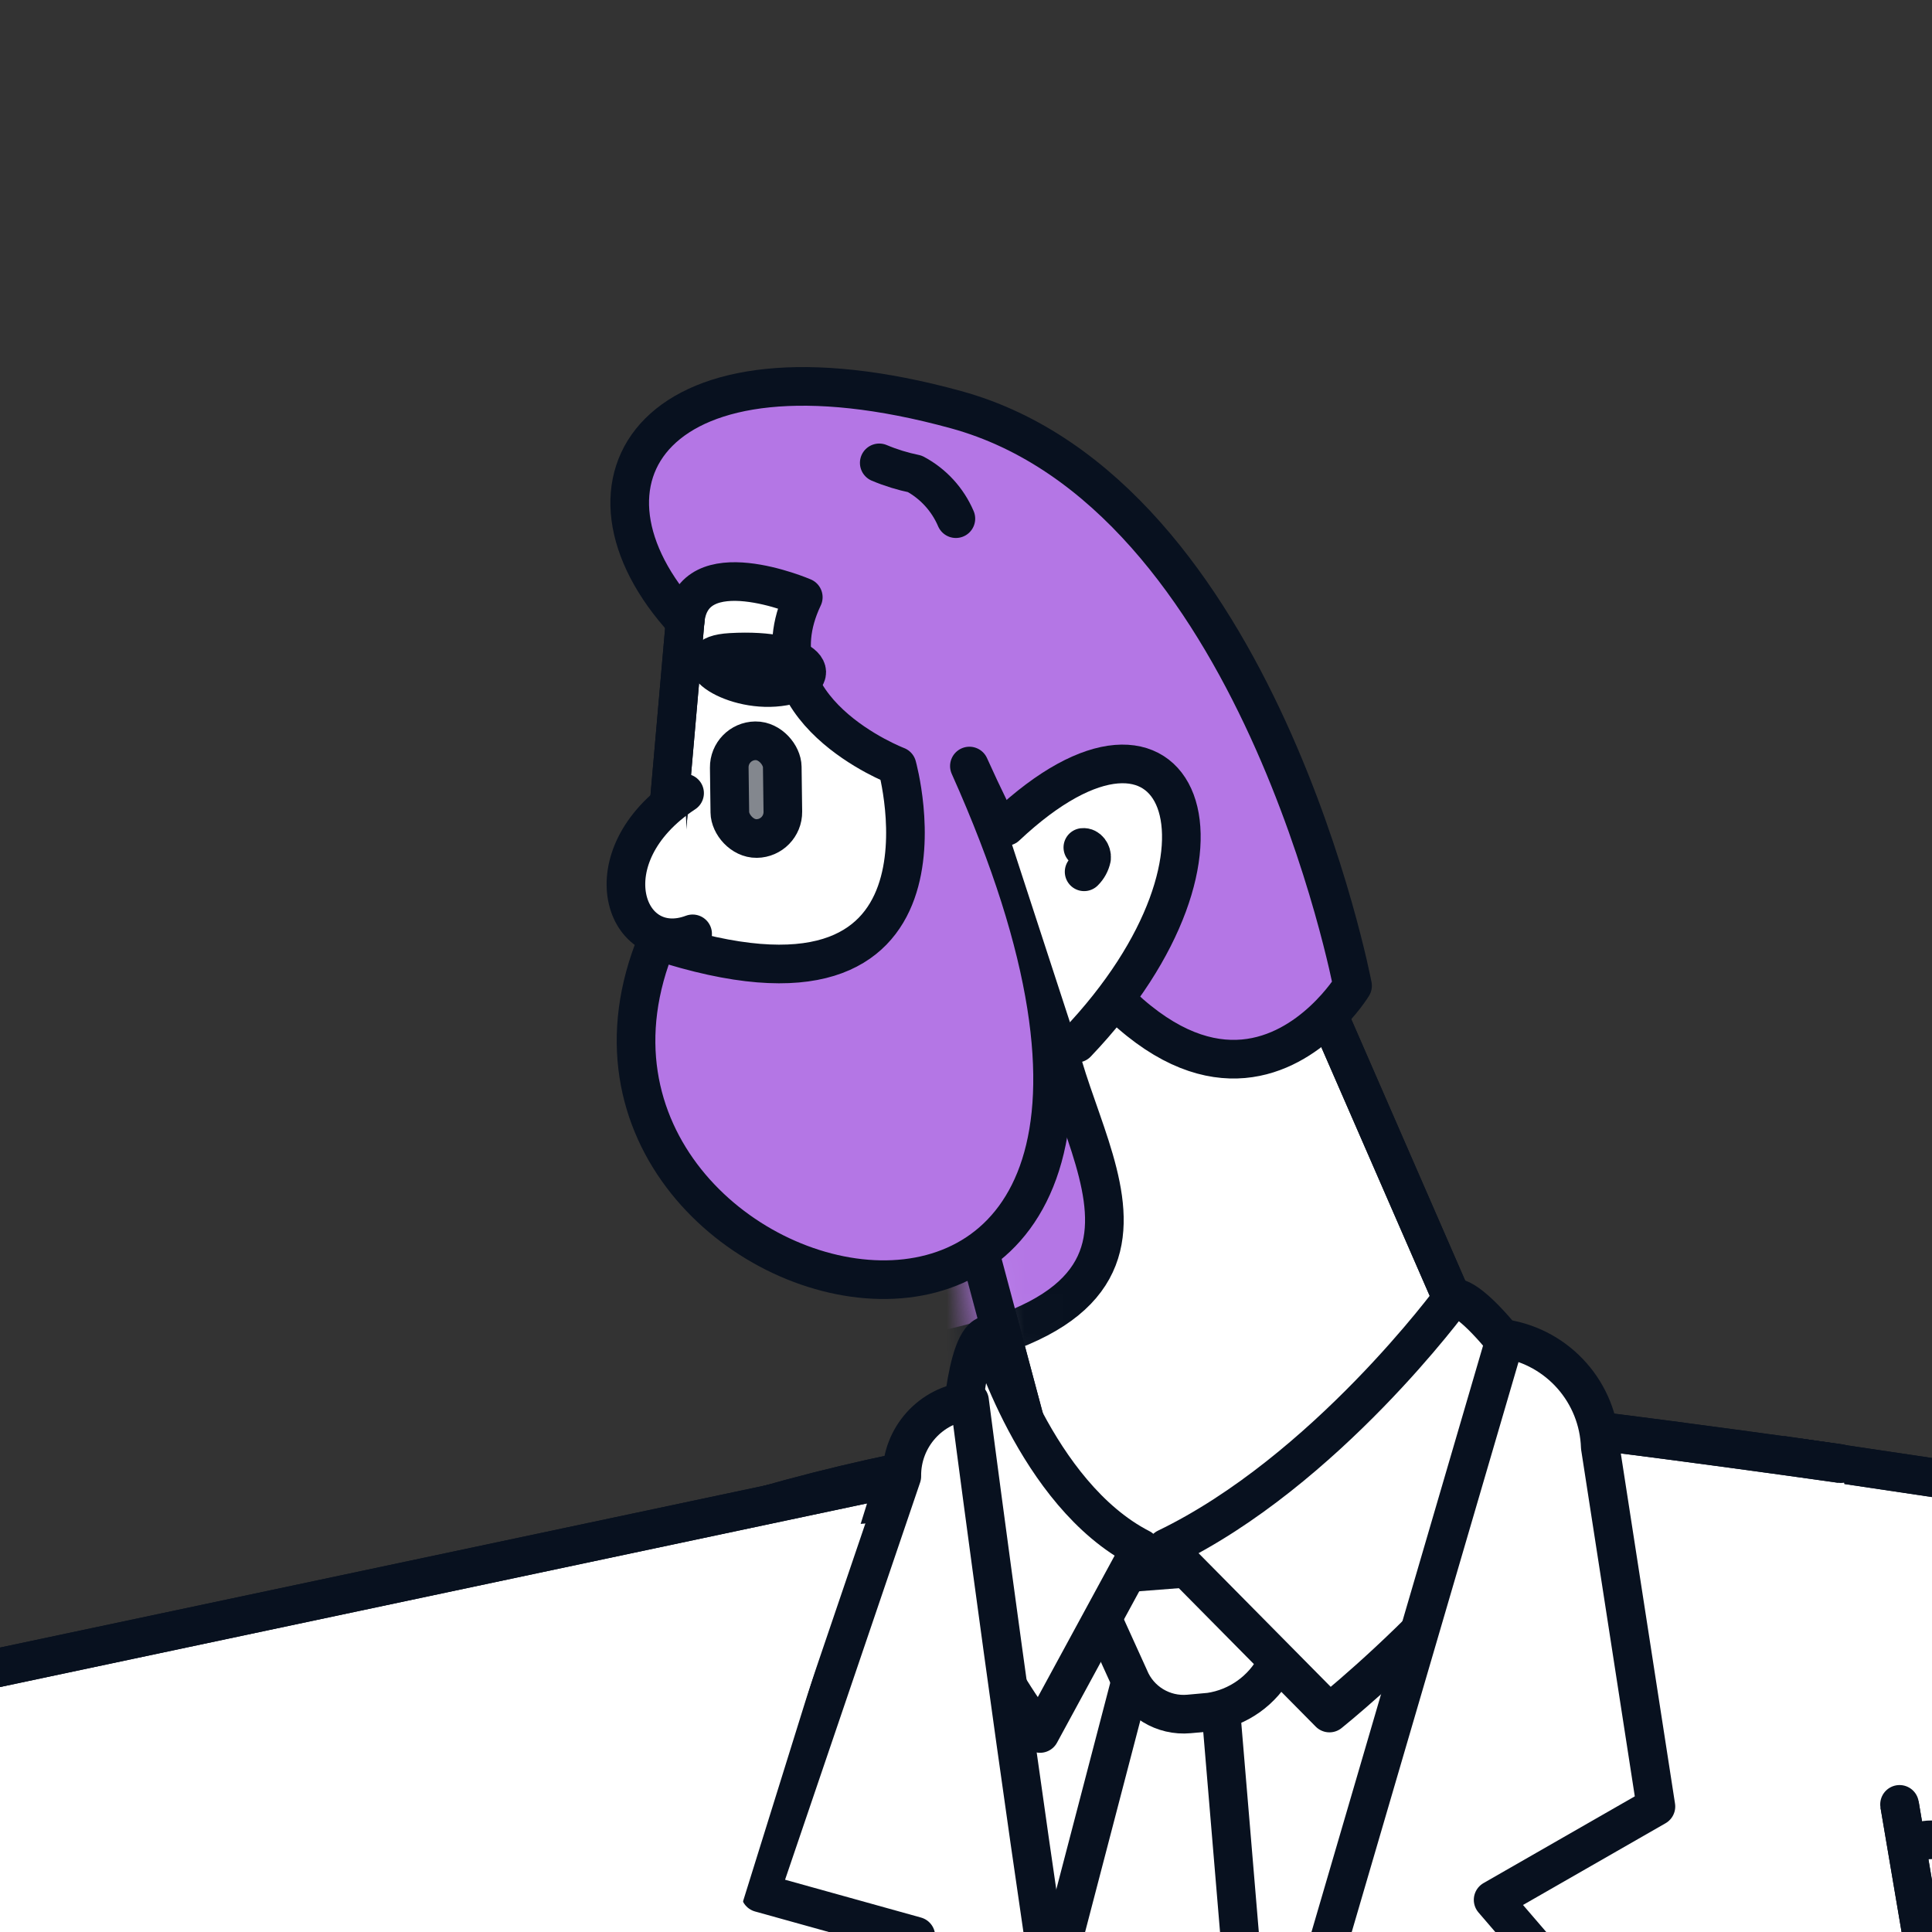 <svg width="50" height="50" viewBox="0 0 50 50" fill="none" xmlns="http://www.w3.org/2000/svg">
<rect x="0" y="0" width="50" height="50" fill="#333333" stroke="none"/>
<g clip-path="url(#clip0_323_1247)">
<path d="M46.607 37.733L72.631 41.607C73.906 41.772 75.063 42.437 75.848 43.456C76.633 44.475 76.981 45.763 76.815 47.038L74.374 65.825L63.069 67.03L63.996 51.852L44.698 51.244L46.607 37.733Z" fill="white" stroke="#08111F"/>
<mask id="mask0_323_1247" style="mask-type:luminance" maskUnits="userSpaceOnUse" x="44" y="37" width="34" height="31">
<path fill-rule="evenodd" clip-rule="evenodd" d="M46.607 37.733L72.631 41.607C73.906 41.772 75.063 42.437 75.848 43.456C76.633 44.475 76.981 45.763 76.815 47.038L74.374 65.825L63.069 67.03L63.996 51.852L44.698 51.244L46.607 37.733Z" fill="white" stroke="white"/>
</mask>
<g mask="url(#mask0_323_1247)">
<path d="M48.348 48.784C50.552 44.904 54.34 51.916 61.901 51.788C65.637 51.726 44.697 55.617 44.697 55.617V43.316" fill="white"/>
<path d="M48.348 48.784C50.552 44.904 54.34 51.916 61.901 51.788C65.637 51.726 44.697 55.617 44.697 55.617V43.316" stroke="#08111F"/>
</g>
<path fill-rule="evenodd" clip-rule="evenodd" d="M46.607 37.733L72.631 41.607C73.906 41.772 75.063 42.437 75.848 43.456C76.633 44.475 76.981 45.763 76.815 47.038L74.374 65.825L63.069 67.03L63.996 51.852L44.698 51.244L46.607 37.733Z" stroke="#08111F" stroke-linecap="round" stroke-linejoin="round"/>
<path d="M15.101 85.698C26.311 91.784 50.664 93.362 53.867 88.397L45.039 39.398C45.039 39.398 34.546 34.499 18.994 39.2L15.101 85.698Z" fill="white" stroke="#08111F"/>
<path fill-rule="evenodd" clip-rule="evenodd" d="M15.101 85.698C26.311 91.784 50.664 93.362 53.867 88.397L45.039 39.398C45.039 39.398 34.546 34.499 18.994 39.2L15.101 85.698Z" stroke="#08111F" stroke-linecap="round" stroke-linejoin="round"/>
<path d="M38.774 36.356L29.214 14.416H17.876L16.753 27.241L24.637 29.706L27.443 40.213L29.704 40.871L38.774 36.356Z" fill="white" stroke="#08111F"/>
<mask id="mask1_323_1247" style="mask-type:luminance" maskUnits="userSpaceOnUse" x="16" y="13" width="24" height="29">
<path fill-rule="evenodd" clip-rule="evenodd" d="M38.774 36.356L29.214 14.416H17.876L16.753 27.241L24.637 29.706L27.443 40.213L29.704 40.871L38.774 36.356Z" fill="white" stroke="white"/>
</mask>
<g mask="url(#mask1_323_1247)">
<path d="M27.256 25.64C26.898 28.922 32.144 33.552 23.941 35.027C15.738 36.503 22.348 24.847 22.348 24.847L25.651 23.46" fill="#B476E5"/>
<path d="M27.256 25.64C26.898 28.922 32.144 33.552 23.941 35.027C15.738 36.503 22.348 24.847 22.348 24.847L25.651 23.46" stroke="#08111F"/>
</g>
<path fill-rule="evenodd" clip-rule="evenodd" d="M38.774 36.356L29.214 14.416H17.876L16.753 27.241L24.637 29.706L27.443 40.213L29.704 40.871L38.774 36.356V36.356Z" stroke="#08111F" stroke-linecap="round" stroke-linejoin="round"/>
<path d="M25.088 19.825C33.825 39.311 12.877 34.278 17.006 24.347C25.227 27.037 23.216 19.825 23.216 19.825C23.216 19.825 19.402 18.369 20.789 15.456C20.789 15.456 17.895 14.21 17.73 16.086C14.409 12.475 16.905 8.453 24.741 10.602C32.578 12.752 35.004 25.511 35.004 25.511C35.004 25.511 30.774 32.446 25.088 19.825Z" fill="#B476E5" stroke="#08111F" stroke-linecap="round" stroke-linejoin="round"/>
<path d="M26.037 21.388C30.537 17.154 32.623 22.011 27.867 26.998L26.037 21.388Z" fill="white"/>
<path d="M26.037 21.388C30.537 17.154 32.623 22.011 27.867 26.998" stroke="#08111F" stroke-linecap="round" stroke-linejoin="round"/>
<path d="M2.979 148.55C15.484 158.837 36.835 152.553 36.835 152.553L33.047 53.219L26.997 38.544L18.993 39.2C9.927 74.894 6.495 139.996 2.979 148.55Z" fill="white" stroke="#08111F"/>
<path fill-rule="evenodd" clip-rule="evenodd" d="M2.979 148.55C15.484 158.837 36.835 152.553 36.835 152.553L33.047 53.219L26.997 38.544L18.993 39.2C9.927 74.894 6.495 139.996 2.979 148.55Z" stroke="#08111F" stroke-linecap="round" stroke-linejoin="round"/>
<path d="M47.64 37.879C47.64 37.879 39.003 36.649 37.928 36.703L33.047 53.219L28.788 69.199L31.852 156.944C60.166 154.728 64.684 150.092 64.684 150.092C59.83 110.644 52.346 65.417 49.16 46.697" fill="white"/>
<path d="M47.64 37.879C47.64 37.879 39.003 36.649 37.928 36.703L33.047 53.219L28.788 69.199L31.852 156.944C60.166 154.728 64.684 150.092 64.684 150.092C59.83 110.644 52.346 65.417 49.16 46.697" stroke="#08111F"/>
<path d="M47.64 37.879C47.64 37.879 39.003 36.649 37.928 36.703L33.047 53.219L28.788 69.199L31.852 156.944C60.166 154.728 64.684 150.092 64.684 150.092C59.83 110.644 52.346 65.417 49.16 46.697" stroke="#08111F" stroke-linecap="round" stroke-linejoin="round"/>
<path d="M26.462 40.913L24.586 44.838L26.079 56.842L32.804 57.315L37.437 43.838L36.52 39.517L31.984 40.699L29.467 40.822L27.473 41.122" fill="white"/>
<path d="M26.462 40.913L24.586 44.838L26.079 56.842L32.804 57.315L37.437 43.838L36.52 39.517L31.984 40.699L29.467 40.822L27.473 41.122" stroke="#08111F" stroke-linecap="round" stroke-linejoin="round"/>
<path d="M29.321 43.277L25.989 56.04L27.862 67.241L30.349 65.819L32.522 55.318L31.433 42.33L29.321 43.277Z" fill="white" stroke="#08111F" stroke-linecap="round" stroke-linejoin="round"/>
<path d="M28.032 40.793L29.224 43.418C29.477 44.038 30.106 44.419 30.773 44.357L31.313 44.308C32.043 44.199 32.678 43.748 33.02 43.094L34.47 40.578L31.079 40.556L28.032 40.793Z" fill="white" stroke="#08111F" stroke-linecap="round" stroke-linejoin="round"/>
<path d="M24.84 37.474C24.84 37.474 24.95 34.583 25.597 34.546C25.597 34.546 26.798 38.674 29.518 40.071L26.916 44.862C26.916 44.862 23.392 40.387 24.84 37.474Z" fill="white" stroke="#08111F" stroke-linecap="round" stroke-linejoin="round"/>
<path d="M40.067 36.234C40.067 36.234 38.275 33.537 37.594 33.581C37.594 33.581 34.312 38.073 30.185 40.064L34.406 44.333C34.406 44.333 41.043 39.002 40.067 36.234Z" fill="white" stroke="#08111F" stroke-linecap="round" stroke-linejoin="round"/>
<path d="M25.092 36.254C25.092 36.254 28.628 63.645 30.038 66.542L28.539 69.401L21.389 53.166L23.702 50.108L19.674 48.987L23.339 38.206C23.327 37.199 24.089 36.35 25.092 36.254Z" fill="white" stroke="#08111F" stroke-linecap="round" stroke-linejoin="round"/>
<path d="M38.954 34.648L28.778 69.426L41.998 53.071L38.642 49.168L42.855 46.752L41.415 37.45C41.369 36.048 40.338 34.874 38.954 34.648V34.648Z" fill="white" stroke="#08111F" stroke-linecap="round" stroke-linejoin="round"/>
<path d="M22.61 38.36L-7.89 44.821C-9.707 45.133 -11.23 46.368 -11.91 48.081C-12.59 49.794 -12.329 51.737 -11.221 53.21L0.705 72.833C3.683 73.331 11.596 66.559 10.627 64.725L6.935 55.1L17.76 53.923" fill="white"/>
<path d="M22.61 38.36L-7.89 44.821C-9.707 45.133 -11.23 46.368 -11.91 48.081C-12.59 49.794 -12.329 51.737 -11.221 53.21L0.705 72.833C3.683 73.331 11.596 66.559 10.627 64.725L6.935 55.1L17.76 53.923" stroke="#08111F"/>
<path d="M22.61 38.36L-7.89 44.821C-9.707 45.133 -11.23 46.368 -11.91 48.081C-12.59 49.794 -12.329 51.737 -11.221 53.21L0.705 72.833C3.683 73.331 11.596 66.559 10.627 64.725L6.935 55.1L17.76 53.923" stroke="#08111F" stroke-linecap="round" stroke-linejoin="round"/>
<rect x="20.269" y="21.692" width="1.372" height="2.53" rx="0.686" transform="rotate(179.256 20.269 21.692)" fill="#08111F" fill-opacity="0.5" stroke="#08111F"/>
<path d="M18.91 16.884C20.98 16.765 21.452 17.618 20.163 17.777C18.873 17.935 17.557 16.962 18.91 16.884Z" fill="#08111F" fill-opacity="0.5" stroke="#08111F"/>
<path d="M17.717 20.526C15.214 22.176 16.182 24.823 17.925 24.168L17.717 20.526Z" fill="white"/>
<path d="M17.717 20.526C15.214 22.176 16.182 24.823 17.925 24.168" stroke="#08111F" stroke-linecap="round" stroke-linejoin="round"/>
<path d="M28.024 21.932C28.16 21.916 28.264 22.072 28.25 22.208C28.222 22.342 28.155 22.465 28.057 22.562" stroke="#08111F" stroke-linecap="round" stroke-linejoin="round"/>
<path d="M22.755 11.979C23.052 12.104 23.361 12.199 23.677 12.264C24.152 12.518 24.526 12.927 24.738 13.423" stroke="#08111F" stroke-linecap="round" stroke-linejoin="round"/>
</g>
<defs>
<clipPath id="clip0_323_1247">
<rect width="50" height="50" fill="white"/>
</clipPath>
</defs>
</svg>
